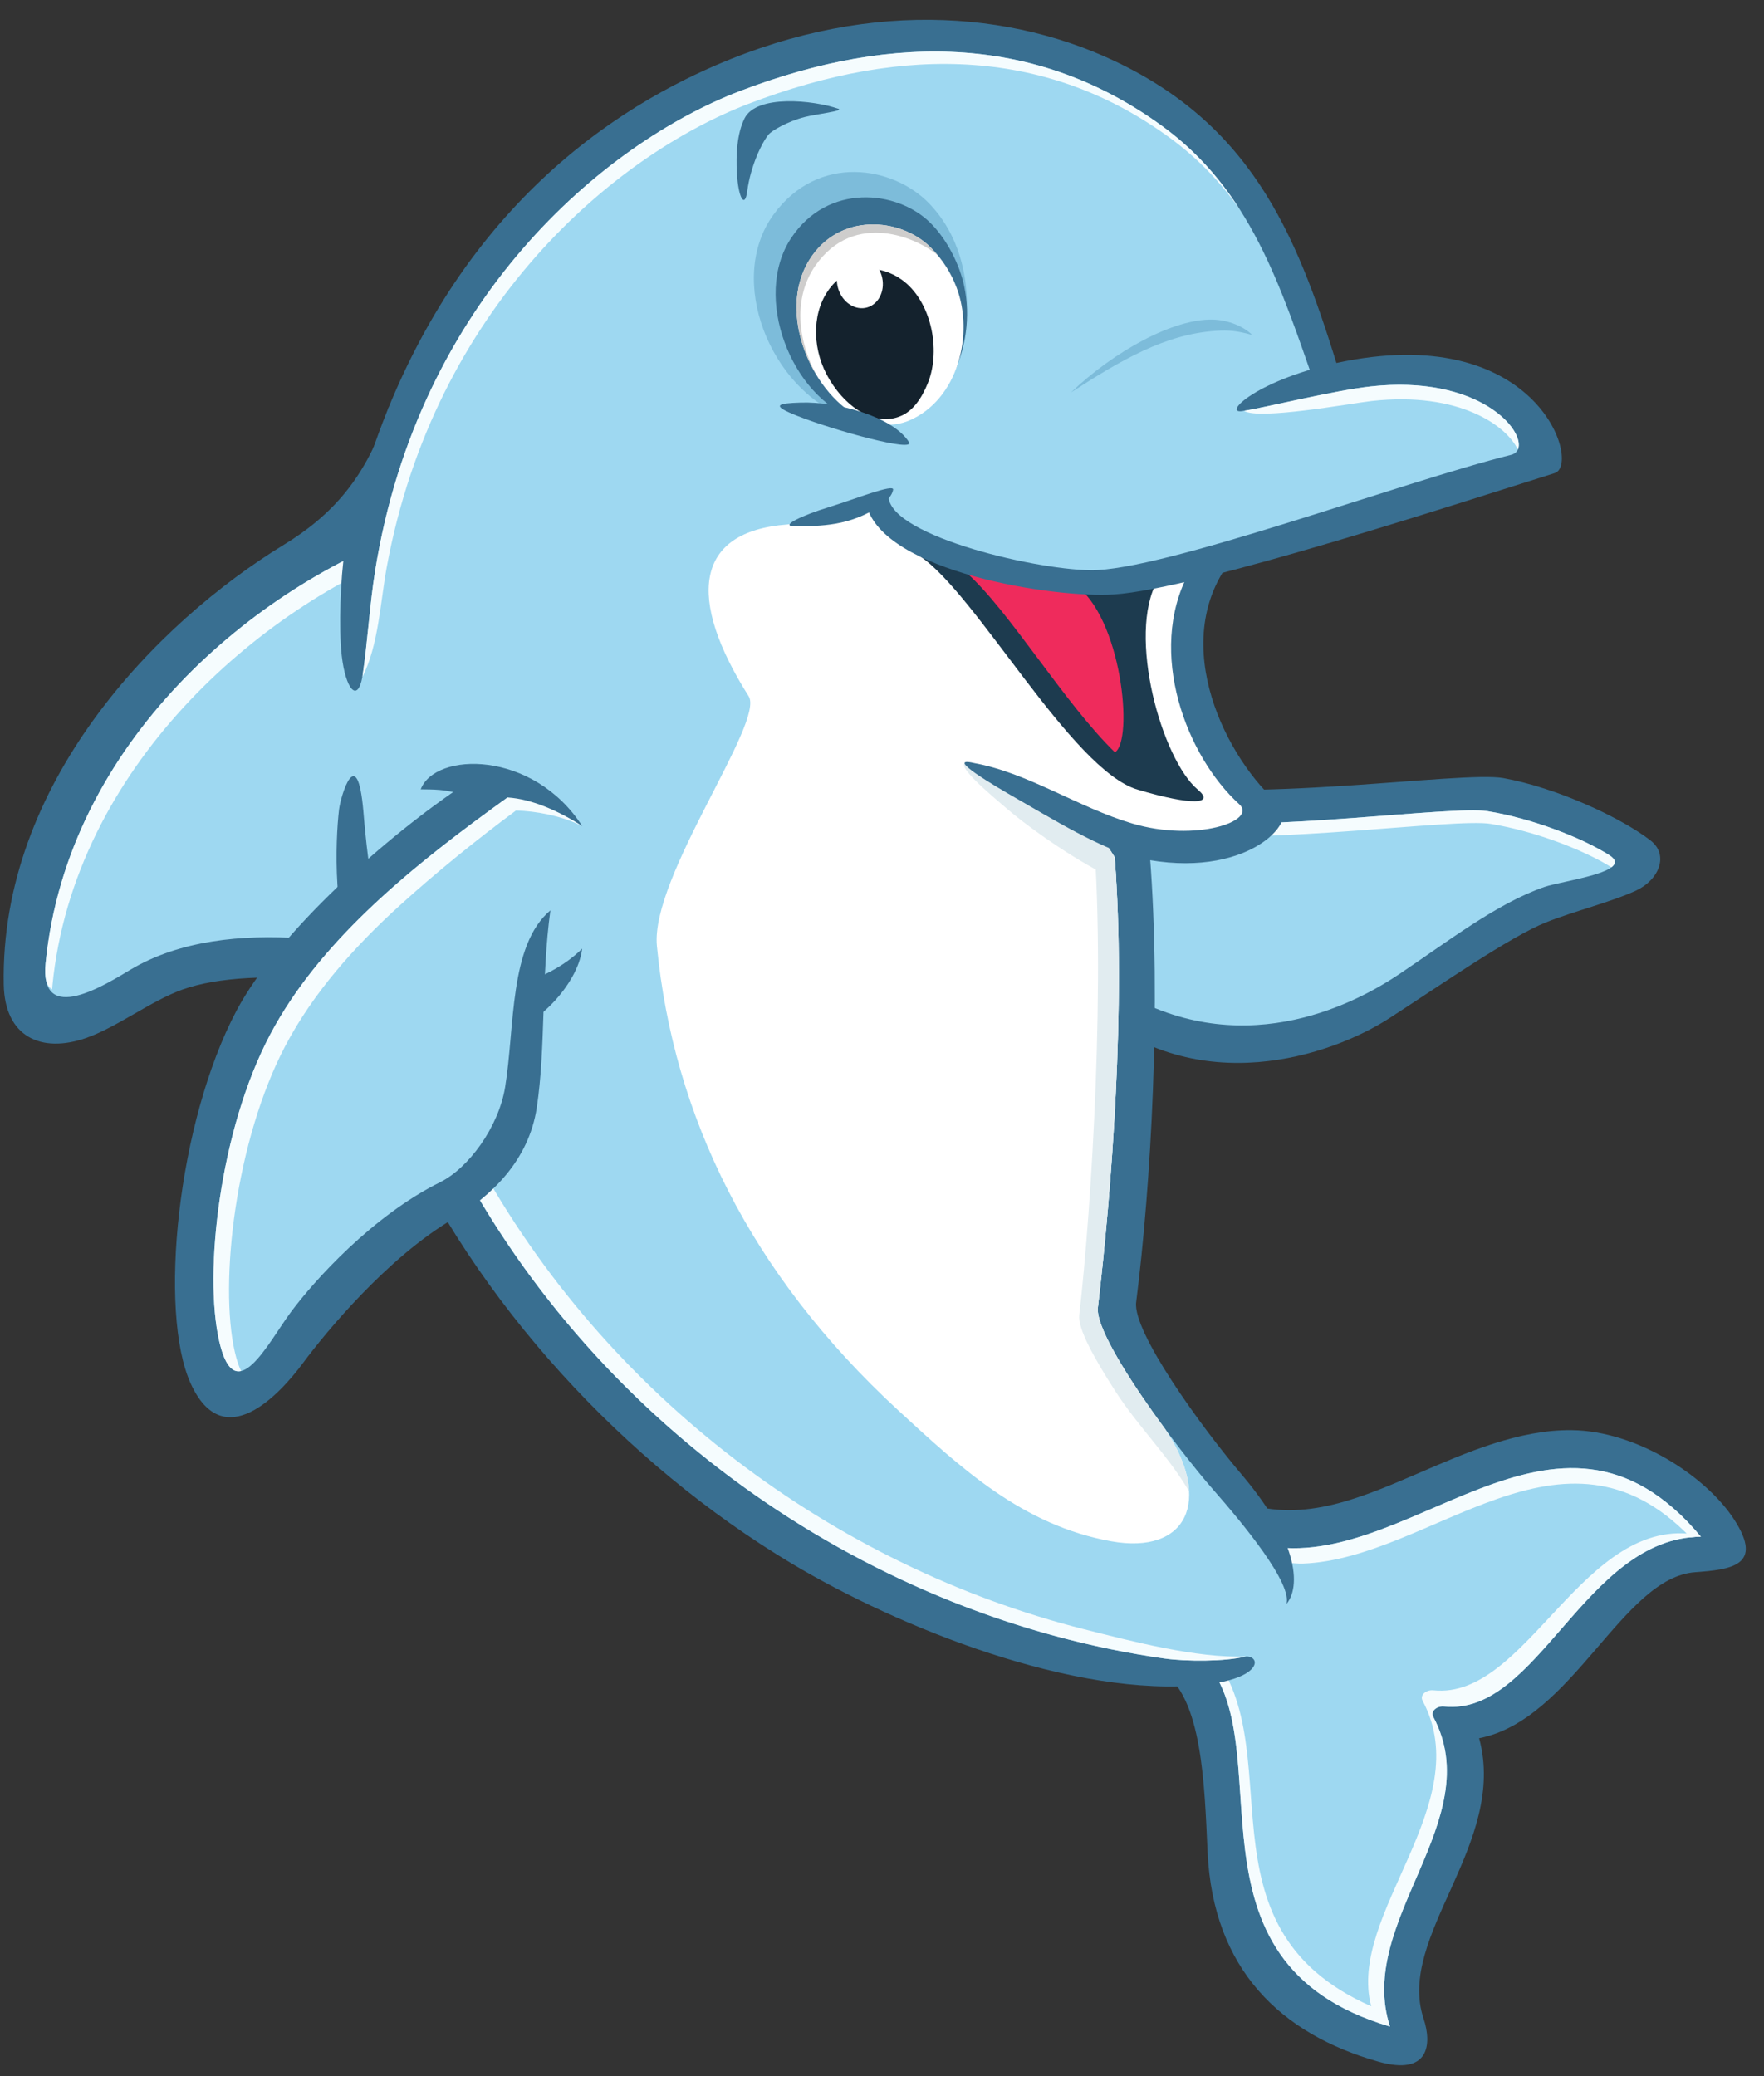 <?xml version="1.0" encoding="UTF-8"?><svg xmlns="http://www.w3.org/2000/svg" xmlns:xlink="http://www.w3.org/1999/xlink" height="689.3" preserveAspectRatio="xMidYMid meet" version="1.0" viewBox="63.3 18.3 585.7 689.3" width="585.7" zoomAndPan="magnify"><rect x="63.3" y="18.3" width="585.7" height="689.3" fill="#333333" stroke="none"/><g><g id="change1_1"><path d="M 437.5 277.852 C 476.508 285.605 548.539 274.117 562.473 276.633 C 580.062 279.812 601.363 289.66 611.266 297.297 C 617.59 302.168 614.105 310.438 606.559 313.957 C 598.449 317.742 585.766 320.855 576.625 324.527 C 564.547 329.379 541.73 345.266 524.703 356.297 C 505.035 369.039 461.121 383.512 425.867 353.383 C 427.168 321.965 436.195 309.27 437.5 277.852" fill="#396f91" fill-rule="evenodd"/></g><g id="change2_1"><path d="M 451.559 290.879 C 483.754 294.605 545.32 285.691 557.188 287.613 C 572.168 290.039 588.707 296.543 597.602 302.199 C 606.32 307.746 582.051 310.719 576.074 312.781 C 560.305 318.227 543.91 330.973 527.879 341.727 C 514.762 350.527 478.059 371.008 437.762 348.664 C 438.859 322.016 433.199 304.746 451.559 290.879" fill="#9ed8f1" fill-rule="evenodd"/></g><g id="change3_1"><path d="M 451.559 290.879 C 483.754 294.605 545.32 285.691 557.188 287.613 C 572.168 290.039 588.707 296.543 597.602 302.199 C 600.02 303.738 599.898 305.078 598.34 306.254 C 589.387 300.633 573.023 294.23 558.188 291.828 C 546.32 289.906 484.75 298.82 452.559 295.094 C 452.125 295.164 451.691 295.246 451.262 295.328 C 451.395 293.914 451.492 292.438 451.559 290.879" fill="#f5fcfe" fill-rule="evenodd"/></g><g id="change1_2"><path d="M 554.414 595.402 C 585.516 589.344 601.902 542.066 626.125 540.289 C 638.145 539.406 648.98 538.086 639.105 522.816 C 629.785 508.402 606.699 493.375 585.18 493.125 C 567.52 492.918 550.09 500.602 534.168 507.461 C 513.531 516.352 494.734 524.262 474.309 516.57 L 448.918 572.996 C 462.539 581.766 463.211 610.711 464.262 633.262 C 466.074 672.188 488.586 693.625 520.953 702.785 C 537.961 707.602 538.77 696.887 535.961 688.469 C 526.848 661.148 563.918 630.469 554.414 595.402" fill="#396f91" fill-rule="evenodd"/></g><g id="change2_2"><path d="M 481.07 530.898 C 529.742 543.207 579.699 470.438 628.023 528.508 C 589.398 528.891 574.02 588.148 542.781 584.863 C 540.48 584.621 538.16 586.371 539.207 588.336 C 557.484 622.586 513.352 656.152 524.824 691.152 C 452.039 669.621 490.09 597.016 462.352 568.527 C 468.59 555.984 474.828 543.441 481.07 530.898" fill="#9ed8f1" fill-rule="evenodd"/></g><g id="change3_2"><path d="M 617.312 517.73 C 620.891 520.676 624.461 524.227 628.023 528.508 C 589.398 528.891 574.02 588.148 542.781 584.863 C 540.48 584.621 538.16 586.371 539.207 588.336 C 557.484 622.586 513.352 656.152 524.824 691.152 C 452.039 669.621 490.09 597.016 462.352 568.527 L 463.973 565.27 C 493.508 597.672 458.145 657.789 518.59 684.402 C 510.438 653.875 553.926 617.223 535.648 582.973 C 534.602 581.008 536.922 579.258 539.223 579.496 C 570.457 582.785 588.93 520.773 627.297 527.938 C 623.988 523.965 620.656 520.598 617.312 517.73" fill="#f5fcfe" fill-rule="evenodd"/></g><g id="change3_3"><path d="M 481.07 530.898 C 529.742 543.207 579.699 470.438 628.023 528.508 C 626.852 528.516 625.699 528.586 624.566 528.703 C 582.164 484.668 538.578 535.91 495.766 537.438 C 493.375 537.52 486.32 536.816 479.035 534.988 L 481.07 530.898" fill="#f5fcfe" fill-rule="evenodd"/></g><g id="change1_3"><path d="M 192.359 153.523 C 185.332 177.051 172.91 189.773 157.57 199.145 C 115.152 225.055 63.258 278.457 64.551 345.223 C 64.887 362.508 76.918 368.105 91.836 362.941 C 102.133 359.375 113.473 350.555 123.91 346.836 C 147.84 338.32 194.66 344.562 222.301 354.098 C 219.613 302.273 225.246 183.316 192.359 153.523" fill="#396f91" fill-rule="evenodd"/></g><g id="change2_3"><path d="M 201.434 194.109 C 148.27 212.68 85.727 264.355 78.441 338.098 C 76.348 359.262 98.688 344.965 106.754 340.164 C 139.035 320.949 189.613 331.883 213.891 340.258 C 211.531 294.734 203.797 239.633 201.434 194.109" fill="#9ed8f1" fill-rule="evenodd"/></g><g id="change3_4"><path d="M 201.434 194.109 C 148.27 212.68 85.727 264.355 78.441 338.098 C 77.934 343.215 78.84 345.809 80.613 346.75 C 80.637 346.344 80.664 345.93 80.707 345.484 C 87.84 273.301 149.293 219.84 201.758 200.195 C 201.648 198.172 201.539 196.145 201.434 194.109" fill="#f5fcfe" fill-rule="evenodd"/></g><g id="change1_4"><path d="M 476.953 568.258 C 482.09 568.117 482.328 575.586 463.086 577.648 C 420.348 582.234 361.621 558.633 326.102 537.371 C 271.105 504.453 221.012 450.883 194.156 390.09 C 186.43 372.594 176.922 337.5 175.328 311.914 C 174.699 301.797 175.25 292.465 175.867 287.113 C 176.395 282.562 181.938 264.23 183.961 287.719 C 194.484 274.16 188.977 254.555 183.621 243.047 C 181.977 251.852 178.047 247.039 176.773 236.043 C 175.703 226.809 176.383 209.758 177.766 201.172 C 197.371 110.762 247.441 66.191 291.102 44.551 C 344.043 18.301 394.879 20.379 433.406 38.574 C 480.613 60.875 494.82 98.766 508.598 143.887 C 510.07 148.719 532.922 171.488 549.902 178.055 C 517.688 189.195 475.32 206.57 443.105 217.711 C 428.848 273.738 414.59 329.766 400.328 385.793 C 397.402 410.703 394.48 435.613 391.559 460.523 C 438.938 505.152 460.324 558.984 476.953 568.258" fill="#396f91" fill-rule="evenodd"/></g><g id="change1_5"><path d="M 322.121 199.008 C 309.773 211.32 301.316 223.609 292.695 244.059 C 290.512 249.234 313.422 261.043 324.898 275.645 C 333.199 286.207 322.461 305.359 322.684 316.188 C 323.734 367.266 346.57 469 423.715 509.316 C 445.312 520.605 463.184 543.59 488.91 552.223 C 495.25 547.934 496.223 532.195 475.617 507.91 C 461.652 491.453 439.387 460.434 440.535 450.688 C 445.469 411.809 448.93 351.336 445.094 302.27 C 420.441 264.164 391.145 230.898 366.492 192.789 C 351.703 194.863 336.91 196.938 322.121 199.008" fill="#396f91" fill-rule="evenodd"/></g><g id="change2_4"><path d="M 476.953 568.258 C 470.094 570.027 457.004 569.949 449.918 568.945 C 349.281 554.68 254.141 487.848 208.355 389.805 C 193.652 358.32 186.117 315.668 183.961 287.719 C 186.73 273.785 183.461 254.27 183.621 243.047 C 185.367 231.492 186.012 219.238 187.867 207.703 C 202.34 117.719 263.777 65.871 308.855 48.59 C 361.367 28.461 408.578 30.727 448.957 59.988 C 478.656 81.512 488.492 113.383 500.539 147.898 C 503.676 156.879 524.98 176.488 540.266 185.543 C 508.047 195.43 473.734 200.289 441.52 211.43 L 425.445 290.371 C 428.02 294.504 430.664 298.668 433.395 302.891 C 437.23 351.953 432.379 413.855 427.828 452.445 C 426.676 462.195 453.164 498.109 466.422 513.23 C 475.387 523.453 492.906 544.363 490.34 551.141 C 489.211 557.812 483.559 564.34 476.953 568.258" fill="#9ed8f1" fill-rule="evenodd"/></g><g id="change3_5"><path d="M 476.953 568.258 C 470.094 570.027 457.004 569.949 449.918 568.945 C 353.527 555.277 262.184 493.391 214.414 402.039 L 221.473 402.992 C 264.492 482.02 340.352 538.281 423.273 559.23 C 438.855 563.168 460.758 568.922 476.953 568.258" fill="#f5fcfe" fill-rule="evenodd"/></g><g id="change4_1"><path d="M 324.707 192.43 C 293.754 194.742 291.406 217.105 311.879 249.453 C 317.328 258.062 279.207 309.527 281.414 332.387 C 286.867 388.82 312.406 441.238 361.453 486.469 C 382.5 505.879 402.91 524.742 432.219 530.016 C 457.348 534.535 466.039 516.598 450.137 492.734 C 448.793 490.914 447.453 489.062 446.133 487.199 L 446.117 487.184 L 446.121 487.184 C 436.008 472.922 427.152 458.172 427.828 452.445 C 432.379 413.855 437.23 351.953 433.395 302.891 C 408.742 264.781 387.914 222.488 363.266 184.379 C 348.473 186.453 339.496 190.355 324.707 192.43" fill="#fff" fill-rule="evenodd"/></g><g id="change5_1"><path d="M 433.906 310.391 C 433.758 307.859 433.586 305.359 433.395 302.891 C 420.512 282.977 408.676 261.918 396.789 240.914 C 391.535 251.695 388.379 262.906 386.723 271.648 C 376.344 269.188 392.754 282.617 398.09 287.18 C 405.539 293.551 421.844 305.035 433.906 310.391" fill="#e1ecf0" fill-rule="evenodd"/></g><g id="change5_2"><path d="M 458.125 513.488 C 457.855 507.566 455.285 500.461 450.137 492.734 C 448.793 490.914 447.453 489.062 446.133 487.199 L 446.117 487.184 L 446.121 487.184 C 436.008 472.922 427.152 458.172 427.828 452.445 C 432.379 413.855 437.23 351.953 433.395 302.891 C 430.867 298.984 428.414 295.121 426.02 291.293 C 430.613 340.938 425.746 419.52 421.637 454.949 C 421.125 459.355 426.551 469.219 433.77 480.41 C 441.113 491.789 451.594 502.125 458.125 513.488" fill="#e1ecf0" fill-rule="evenodd"/></g><g id="change1_6"><path d="M 311.395 81.812 C 310.629 87.637 308.426 84.133 307.969 75.633 C 307.652 69.758 307.98 62.703 310.5 57.625 C 314.48 49.598 333.355 51.531 341.66 54.414 C 343.695 55.121 334.453 56.156 330.605 57.121 C 324.574 58.633 319.473 61.828 318.613 62.824 C 316.363 65.426 312.516 73.297 311.395 81.812" fill="#396f91" fill-rule="evenodd"/></g><g id="change6_1"><path d="M 320.227 89.418 C 304.207 111.227 319.285 147.621 343.969 156.719 C 356.414 161.301 378.559 154.668 383.105 132.715 C 385.66 120.363 385.512 100.023 371.777 85.812 C 359.797 73.414 335.027 69.262 320.227 89.418" fill="#7dbcda" fill-rule="evenodd"/></g><g id="change1_7"><path d="M 325.992 97.32 C 313.02 116.859 326.121 150.113 347.012 157.309 C 350.57 158.531 354.844 159.508 359.262 158.902 C 377.133 156.457 387.734 133.602 383.441 113.32 C 381.938 106.234 377.82 97.805 372.105 92.195 C 361.074 81.371 338.133 79.031 325.992 97.32" fill="#396f91" fill-rule="evenodd"/></g><g id="change4_2"><path d="M 331.941 104.719 C 320.922 122.699 333.344 150.027 349.977 157.535 C 354.121 159.461 359.895 160.156 365.164 157.922 C 381.332 151.055 386.832 129.332 380.891 113.707 C 379.133 109.078 376.383 104.531 372.301 100.449 C 362.277 90.434 341.73 88.742 331.941 104.719" fill="#fff" fill-rule="evenodd"/></g><g id="change7_1"><path d="M 331.941 104.719 C 324.848 116.293 327.469 131.742 334.676 143.285 C 327.75 131.008 326.887 116.805 333.945 106.613 C 346.973 87.809 368.418 97.465 374.84 103.254 C 374.059 102.297 373.215 101.363 372.301 100.449 C 362.277 90.434 341.73 88.742 331.941 104.719" fill="#cecdcc" fill-rule="evenodd"/></g><g id="change8_1"><path d="M 336.871 140.766 C 341.277 150.746 352.156 160.898 362.547 156.352 C 366.395 154.668 369.316 150.664 371.426 145.352 C 375.816 134.285 372.43 118.039 362.637 111.113 C 355.461 106.035 346.238 106.391 340.562 112.035 C 333.48 119.078 332.5 130.867 336.871 140.766" fill="#14222d" fill-rule="evenodd"/></g><g id="change4_3"><path d="M 344.883 104.078 C 341.266 106.203 340.09 111.434 342.254 115.754 C 344.422 120.078 349.109 121.859 352.727 119.734 C 356.34 117.609 357.516 112.383 355.352 108.059 C 353.184 103.738 348.496 101.953 344.883 104.078" fill="#fff" fill-rule="evenodd"/></g><g id="change1_8"><path d="M 329.18 151.961 C 341.637 151.57 359.922 156.793 365.09 165.059 C 367.293 168.586 340.77 161.367 328.168 156.434 C 318.938 152.816 321.469 152.199 329.18 151.961" fill="#396f91" fill-rule="evenodd"/></g><g id="change1_9"><path d="M 256.594 333.262 C 250.457 339.32 242.246 343.355 234.77 345.086 C 234.324 349.609 232.996 355.574 232.551 360.098 C 240.305 359.73 255.148 345.629 256.594 333.262" fill="#396f91" fill-rule="evenodd"/></g><g id="change1_10"><path d="M 231.805 283.074 C 233.043 277.742 223.773 274.641 217.82 278.527 C 191.934 295.645 155.566 327.914 141.828 353.844 C 122.199 390.891 115.781 454.031 126.676 477.77 C 137.57 501.512 156.238 481.184 163.914 470.82 C 171.598 460.453 191.887 435.961 213.438 423.176 C 226.395 415.488 238.871 403.652 241.527 386.031 C 244.543 366.055 242.977 342.895 246.043 320.551 C 242.77 316.309 241.973 294.793 231.805 283.074" fill="#396f91" fill-rule="evenodd"/></g><g id="change2_5"><path d="M 231.805 283.074 C 201.023 305.184 169.77 330.125 153.02 361.738 C 136.27 393.352 130.855 440.887 136.105 463.684 C 141.355 486.48 152.242 464.23 159.922 453.863 C 167.605 443.5 187.004 421.926 209.453 410.797 C 218.84 406.145 228.828 392.574 231.012 379.277 C 234.285 359.34 232.281 332.172 246.043 320.551 C 253.836 308.156 254.516 285.555 231.805 283.074" fill="#9ed8f1" fill-rule="evenodd"/></g><g id="change1_11"><path d="M 256.656 292.609 C 248.297 287.203 238.75 283.531 229.988 283.016 C 226.223 283.348 219.961 281.77 216.199 282.098 C 211.973 280.293 206.438 280.406 202.996 280.363 C 207.707 267.852 240.258 267.18 256.656 292.609" fill="#396f91" fill-rule="evenodd"/></g><g id="change3_6"><path d="M 231.805 283.074 L 231.578 283.238 L 231.5 283.293 C 230.797 283.801 230.09 284.309 229.387 284.816 L 229.309 284.871 L 229.234 284.93 L 227.574 286.129 L 227.57 286.133 L 227.496 286.188 L 227.477 286.203 L 227.418 286.242 L 226.965 286.574 C 197.793 307.812 168.895 331.781 153.02 361.738 C 136.27 393.352 130.855 440.887 136.105 463.684 C 137.953 471.711 140.504 474.148 143.363 473.488 C 142.598 471.957 141.895 469.895 141.273 467.191 C 136.023 444.395 141.438 396.859 158.188 365.246 C 167.34 347.973 180.824 332.691 196.195 318.773 C 208.289 307.82 221.465 297.156 234.602 287.414 C 238.004 287.484 241.664 287.93 245.199 288.688 L 245.199 288.691 C 249.398 289.59 253.43 290.934 256.656 292.609 C 248.91 287.602 239.922 283.555 231.805 283.074" fill="#f5fcfe" fill-rule="evenodd"/></g><g id="change1_12"><path d="M 471.711 204.754 C 451.102 232.203 470.578 270.508 488.262 285.582 C 494.57 290.961 477.152 310.684 441.648 303.234 C 429.652 300.719 411.711 289.609 400.508 283.219 C 394.406 279.734 376.344 269.188 386.723 271.648 C 392.055 243.5 415.48 187.363 471.711 204.754" fill="#396f91" fill-rule="evenodd"/></g><g id="change4_4"><path d="M 457.941 208.645 C 444.051 234.902 457.242 269.422 474.766 285.301 C 480.914 290.871 460.414 297.98 439.219 291.699 C 421.312 286.395 404.516 274.836 386.723 271.648 C 376.344 245.051 365.969 218.453 355.594 191.859 C 389.031 197.891 424.508 202.609 457.941 208.645" fill="#fff" fill-rule="evenodd"/></g><g id="change9_1"><path d="M 368.715 202.934 C 387.348 215.309 419.152 273.969 440.988 280.453 C 459.32 285.895 466.797 285.309 460.996 280.453 C 449.066 270.469 437.398 229.039 447.637 211.043 C 428.805 213.25 387.547 200.727 368.715 202.934" fill="#1d3b4f" fill-rule="evenodd"/></g><g id="change10_1"><path d="M 419.91 212.184 C 413.641 210.93 390.492 207.902 384.133 208.383 C 398.414 221.043 416.625 251.691 433.488 268.082 C 439.758 264.266 435.816 222.902 419.91 212.184" fill="#ef2b5c" fill-rule="evenodd"/></g><g id="change1_13"><path d="M 476.395 154.68 C 468.168 156.477 480.621 143.879 510.035 138.203 C 574.32 125.801 588.285 172.637 579.512 175.375 C 549.891 184.625 460.93 213.832 433.145 215.66 C 413.402 216.957 356.668 208.227 351.02 186.066 C 352.707 185.984 355.434 181.84 357.148 181.77 C 398.984 192.867 445.367 188.363 486.926 186.363 C 491.562 182.02 475.656 163.367 476.395 154.68" fill="#396f91" fill-rule="evenodd"/></g><g id="change2_6"><path d="M 476.395 154.68 C 483.059 153.68 506.012 147.98 518.285 146.613 C 559.473 142.039 574.055 167.066 565.012 169.32 C 528.465 178.426 449.168 207.949 425.355 207.613 C 405.57 207.336 356.211 195.367 358.398 182.137 C 401.645 180.059 433.32 181.625 476.566 179.547 C 481.203 175.199 471.758 159.027 476.395 154.68" fill="#9ed8f1" fill-rule="evenodd"/></g><g id="change1_14"><path d="M 338.434 186.703 C 329.555 189.422 322.223 192.961 326.879 192.992 C 335.965 193.047 345.523 192.883 355.316 186.383 C 356.906 185.328 359.371 183.371 359.84 180.898 C 360.246 178.762 347.043 184.062 338.434 186.703" fill="#396f91" fill-rule="evenodd"/></g><g id="change6_2"><path d="M 479.102 129.52 C 474.07 128.105 471.191 127.871 467.086 128.137 C 450.223 129.227 435.621 137.785 418.895 148.598 C 433.305 134.852 452.969 124.055 466.008 124.414 C 471.18 124.559 476.176 126.645 479.102 129.52" fill="#7dbcda" fill-rule="evenodd"/></g><g id="change3_7"><path d="M 476.395 154.68 C 483.059 153.68 506.012 147.98 518.285 146.613 C 554.449 142.598 570.102 161.406 567.258 167.574 C 563.648 159.727 547.836 148.207 518.766 151.438 C 512.262 152.156 480.973 157.895 476.395 154.68" fill="#f5fcfe" fill-rule="evenodd"/></g><g id="change3_8"><path d="M 183.621 243.047 C 185.367 231.492 186.012 219.238 187.867 207.703 C 202.34 117.719 263.777 65.871 308.855 48.59 C 361.367 28.461 408.578 30.727 448.957 59.988 C 459.969 67.973 468.25 77.379 474.93 87.812 C 468.785 79.078 461.344 71.113 451.891 64.18 C 411.68 34.684 364.301 32.648 311.785 52.781 C 267.59 69.723 207.656 119.902 191.695 206.68 C 189.59 218.16 188.965 232.688 183.621 243.047" fill="#f5fcfe" fill-rule="evenodd"/></g></g></svg>
